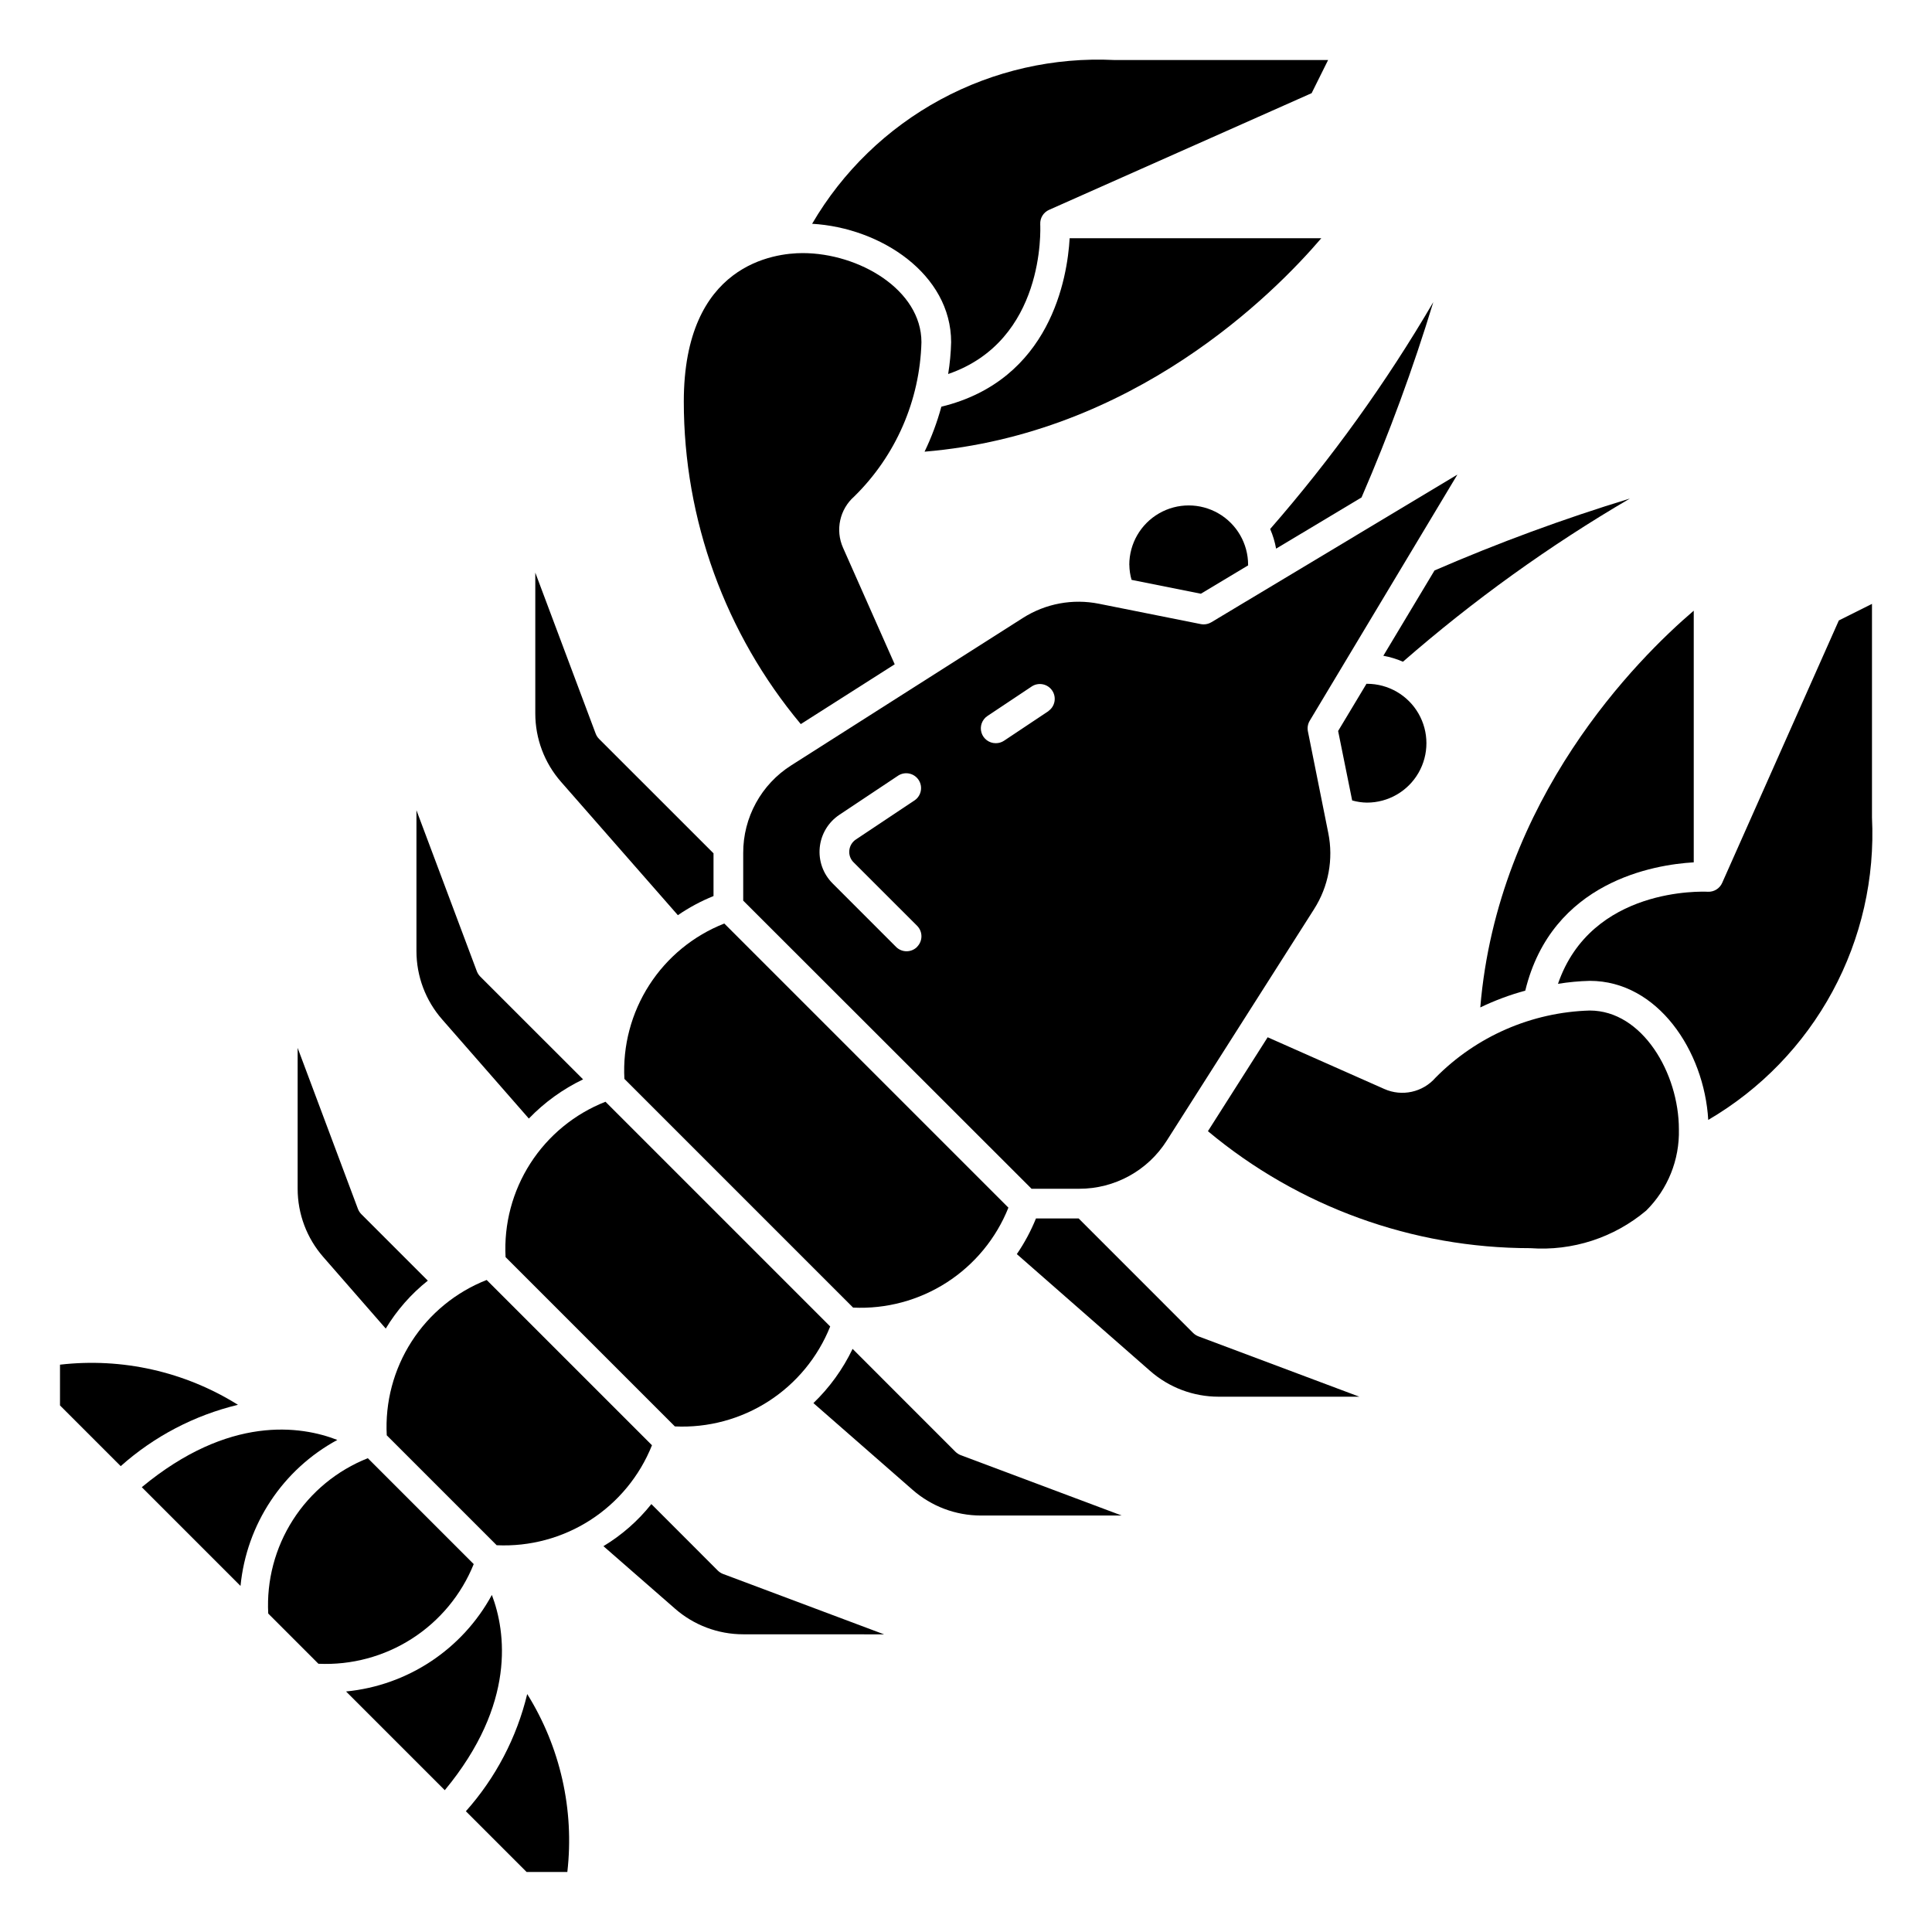 <?xml version="1.0" encoding="UTF-8"?>
<!-- Uploaded to: ICON Repo, www.iconrepo.com, Generator: ICON Repo Mixer Tools -->
<svg fill="#000000" width="800px" height="800px" version="1.1" viewBox="144 144 512 512" xmlns="http://www.w3.org/2000/svg">
 <g>
  <path d="m524.16 295.18-13.562 22.605c1.789 0.32 3.535 0.848 5.203 1.578 18.645-16.27 38.777-30.746 60.133-43.242-17.602 5.375-34.887 11.738-51.773 19.059z"/>
  <path d="m504.82 275.83c7.309-16.887 13.66-34.172 19.023-51.773-12.496 21.355-26.973 41.492-43.238 60.133 0.727 1.668 1.254 3.414 1.574 5.207z"/>
  <path d="m506.27 356.7c5.625 0 10.824-3 13.637-7.871 2.812-4.871 2.812-10.875 0-15.746-2.812-4.871-8.012-7.871-13.637-7.871h-0.141l-7.512 12.508 3.719 18.406c1.281 0.363 2.602 0.559 3.934 0.574z"/>
  <path d="m592.86 372.53v-66.691c-14.957 12.77-51.957 49.789-56.57 105.14 3.832-1.84 7.82-3.332 11.922-4.449 7.051-28.953 34.188-33.398 44.648-34z"/>
  <path d="m388.19 234.69c0-13.918-16.594-23.617-31.488-23.617-7.383 0-31.488 2.832-31.488 39.359 0.004 31.238 10.977 61.484 31 85.461l24.891-15.848-13.695-30.891c-2.086-4.691-0.879-10.195 2.973-13.586 11.012-10.801 17.398-25.461 17.809-40.879z"/>
  <path d="m494.16 207.13h-66.691c-0.59 10.453-5.039 37.598-34 44.648v0.004c-1.113 4.098-2.602 8.09-4.449 11.918 55.352-4.613 92.363-41.613 105.14-56.57z"/>
  <path d="m443.29 293.73c0.016 1.332 0.211 2.656 0.586 3.938l18.375 3.676 12.516-7.512v-0.141h-0.004c0-5.625-3-10.824-7.871-13.637-4.871-2.812-10.871-2.812-15.742 0s-7.875 8.012-7.875 13.637z"/>
  <path d="m396.06 234.69c-0.07 2.824-0.332 5.641-0.789 8.43 25.703-8.84 24.457-38.359 24.402-39.699h0.004c-0.09-1.641 0.855-3.164 2.359-3.816l69.559-30.914 4.367-8.785h-56.605c-16.051-0.793-32.008 2.836-46.141 10.488-14.129 7.652-25.891 19.035-33.996 32.91 18.246 1.055 36.84 13.383 36.84 31.387z"/>
  <path d="m333.09 381.46v-11.32l-30.34-30.332c-0.391-0.398-0.695-0.875-0.895-1.402l-15.996-42.656v37.336c0 6.664 2.422 13.098 6.816 18.105l30.969 35.34c2.957-2.027 6.125-3.727 9.445-5.07z"/>
  <path d="m364.01 495.53-59.551-59.555c-8.18 3.215-15.137 8.918-19.891 16.309-4.75 7.391-7.055 16.09-6.586 24.863l44.871 44.871c8.766 0.41 17.438-1.918 24.812-6.664 7.379-4.75 13.09-11.68 16.344-19.824z"/>
  <path d="m316.78 527.01-43.809-43.805c-8.18 3.211-15.137 8.918-19.891 16.309-4.75 7.387-7.055 16.086-6.586 24.859l29.129 29.129c8.762 0.41 17.434-1.918 24.812-6.664 7.375-4.75 13.09-11.68 16.344-19.828z"/>
  <path d="m378.29 577.12-42.652-15.996v0.004c-0.523-0.203-1-0.508-1.402-0.898l-17.617-17.633c-3.535 4.445-7.84 8.223-12.703 11.152l18.934 16.531h-0.004c5.008 4.398 11.441 6.824 18.105 6.824z"/>
  <path d="m403.93 545.63h37.336l-42.66-15.996h0.004c-0.523-0.199-1-0.508-1.402-0.898l-27.262-27.27c-2.574 5.371-6.09 10.238-10.383 14.367l26.262 22.969c5.008 4.398 11.441 6.824 18.105 6.828z"/>
  <path d="m466.91 514.14h37.328l-42.652-15.996h0.004c-0.523-0.199-1-0.508-1.402-0.898l-30.332-30.34h-11.316c-1.348 3.324-3.047 6.488-5.07 9.445l35.336 30.969c5.012 4.394 11.445 6.816 18.105 6.82z"/>
  <path d="m411.24 464.04-75.293-75.297c-8.18 3.211-15.137 8.918-19.891 16.309-4.75 7.391-7.055 16.09-6.586 24.863l60.613 60.613h0.004c8.762 0.414 17.434-1.918 24.812-6.664 7.375-4.75 13.09-11.68 16.34-19.824z"/>
  <path d="m207.06 516.29c-14.059-8.793-30.688-12.543-47.16-10.637v10.801l16.09 16.09c8.859-7.894 19.531-13.48 31.07-16.254z"/>
  <path d="m207.74 564.29c1.59-16.363 11.203-30.863 25.656-38.691-9.645-3.754-28.695-6.652-51.82 12.523z"/>
  <path d="m270.36 401.38-15.996-42.656v37.336c0 6.664 2.422 13.098 6.816 18.105l22.969 26.262c4.137-4.289 9.004-7.809 14.375-10.383l-27.27-27.262c-0.391-0.398-0.695-0.879-0.895-1.402z"/>
  <path d="m222.88 459.04c0 6.664 2.422 13.098 6.816 18.105l16.531 18.941c2.93-4.863 6.707-9.164 11.148-12.699l-17.625-17.625h-0.004c-0.391-0.402-0.695-0.879-0.895-1.402l-15.973-42.656z"/>
  <path d="m235.71 592.26 26.16 26.16c18.973-22.906 16.16-42.043 12.484-51.742l-0.004-0.004c-7.836 14.414-22.312 24-38.641 25.586z"/>
  <path d="m294.35 640.09c1.887-16.465-1.863-33.09-10.633-47.152-2.781 11.535-8.363 22.207-16.258 31.062l16.09 16.09z"/>
  <path d="m269.54 558.5-28.062-28.062c-8.16 3.234-15.098 8.945-19.832 16.332-4.734 7.387-7.031 16.078-6.562 24.84l13.301 13.305c8.754 0.402 17.414-1.922 24.785-6.652s13.094-11.637 16.371-19.762z"/>
  <path d="m530.22 269.78-65.219 39.133-0.004-0.004c-0.84 0.5-1.832 0.668-2.793 0.48l-26.945-5.383c-6.969-1.406-14.207-0.055-20.199 3.769l-61.34 39.031c-7.981 5.043-12.801 13.836-12.762 23.277v12.594l76.414 76.359h12.598c9.422 0.02 18.199-4.797 23.238-12.762l39.031-61.34h-0.004c3.828-5.984 5.18-13.227 3.769-20.191l-5.398-26.938c-0.191-0.957-0.02-1.953 0.48-2.793zm-143.18 125.16c-0.742 0.738-1.742 1.156-2.789 1.156s-2.047-0.418-2.785-1.156l-16.824-16.832c-2.504-2.5-3.75-5.992-3.402-9.512 0.348-3.519 2.254-6.699 5.199-8.664l15.633-10.414c1.805-1.129 4.18-0.613 5.359 1.156 1.18 1.773 0.738 4.16-1 5.394l-15.625 10.414c-0.984 0.656-1.617 1.719-1.73 2.894-0.121 1.168 0.293 2.328 1.133 3.148l16.832 16.824c1.531 1.535 1.531 4.023 0 5.559zm34.816-62.488-11.809 7.871c-0.648 0.422-1.406 0.641-2.18 0.629-1.734 0-3.262-1.137-3.766-2.797-0.5-1.656 0.141-3.449 1.586-4.414l11.809-7.871h-0.004c1.809-1.125 4.184-0.613 5.363 1.156 1.18 1.773 0.738 4.164-1 5.394z"/>
  <path d="m600.4 377.96c-0.656 1.504-2.176 2.445-3.812 2.363-1.34-0.062-30.859-1.309-39.707 24.402 2.789-0.453 5.606-0.719 8.434-0.789 18.004 0 30.332 18.602 31.387 36.848l-0.004 0.004c13.875-8.109 25.262-19.871 32.914-34.004s11.277-30.09 10.484-46.145v-56.605l-8.785 4.394z"/>
  <path d="m565.31 411.8c-15.414 0.449-30.062 6.828-40.891 17.809-3.379 3.867-8.887 5.074-13.578 2.977l-30.898-13.699-15.832 24.891h0.004c23.973 20.023 54.215 30.996 85.449 31 11.141 0.809 22.156-2.766 30.703-9.965 5.723-5.676 8.855-13.461 8.656-21.523 0-14.891-9.695-31.488-23.613-31.488z"/>
 </g>
</svg>